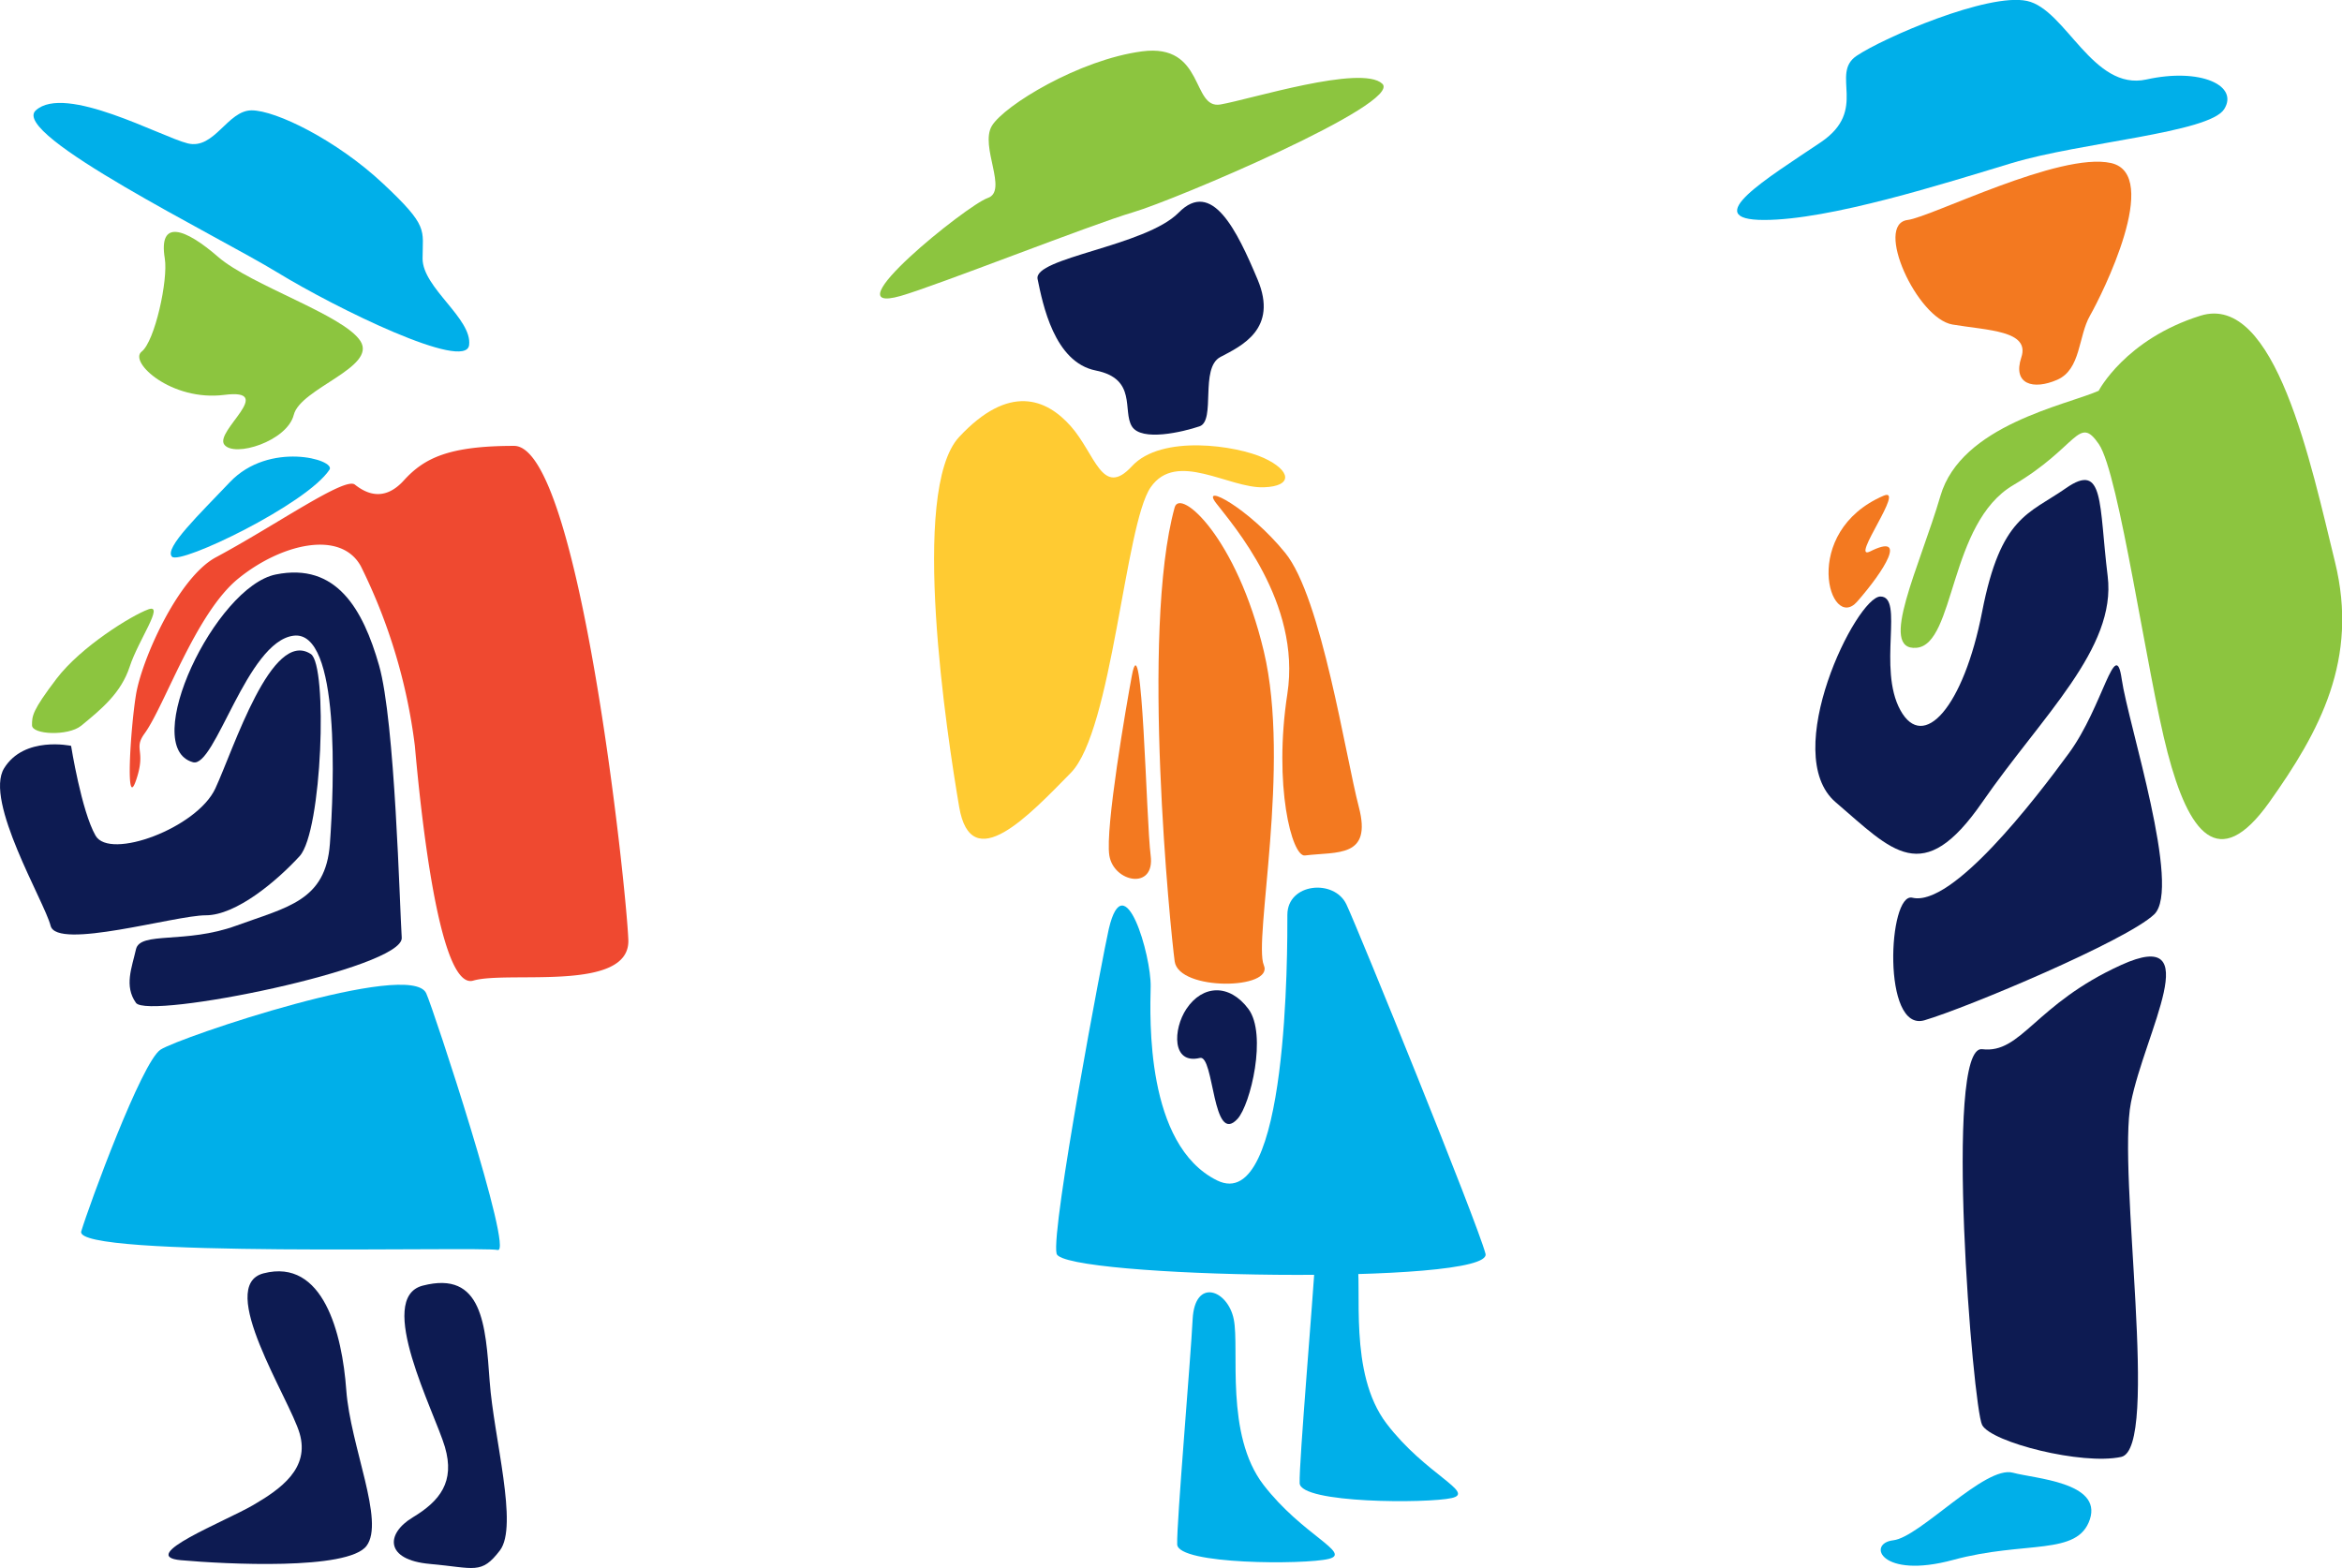 <svg xmlns="http://www.w3.org/2000/svg" viewBox="0 0 251.67 168.53"><defs><style>.cls-1{fill:#00afe9;}.cls-2{fill:#8cc53f;}.cls-3{fill:#ef4930;}.cls-4{fill:#0d1b52;}.cls-5{fill:#ffcb32;}.cls-6{fill:#f37920;}</style></defs><g id="Layer_2" data-name="Layer 2"><g id="shapes"><path class="cls-1" d="M3.85,11.86C1,14.41,23.39,25.36,29.79,29.27s20.26,10.67,20.62,7.82-5-6.15-5-9.3.71-3.42-4.27-8.08-11.5-7.85-14.1-7.85-4,4.26-6.87,3.55S7,9,3.85,11.86Z"/><path class="cls-2" d="M17.71,27.79c.37,2.3-1.07,8.89-2.49,10s3.2,5.37,8.88,4.65-1.06,3.91,0,5.34,6.76-.36,7.47-3.2,8.94-5.1,7.17-7.91-11.78-6-15.3-9.06S17,23.47,17.71,27.79Z"/><path class="cls-1" d="M35.41,50.47c.69-1.06-6.49-3.11-10.72,1.36-3.24,3.42-7.09,7.09-6.21,8S33,54.17,35.41,50.47Z"/><path class="cls-3" d="M15.53,78.84c2.18-3,5.49-12.94,10.09-16.67s11-5.26,13.16-1.31a59.94,59.94,0,0,1,5.8,19.3c.57,6.36,2.54,26.32,6.27,25.23S67.74,106.7,67.52,101,62.26,47.92,55.24,47.92s-9.66,1.31-11.85,3.72-4.17,1.3-5.26.44-8.53,4.39-14.92,7.81c-4.09,2.19-8,11.06-8.6,14.79s-1.14,12.5,0,9.21S14.29,80.56,15.53,78.84Z"/><path class="cls-4" d="M20.74,81.92c-5.83-1.61,2.39-18.87,8.9-20.18S39,65.46,40.73,71.5s2.22,26,2.44,29.28-27.27,8.82-28.56,7-.44-3.78,0-5.75,5.31-.55,10.79-2.55S35,96.83,35.45,90.69s1.14-23-3.9-22.37S23.12,82.57,20.74,81.92Z"/><path class="cls-4" d="M33.4,70.29c1.84,1.2,1.22,19.08-1.2,21.72s-6.8,6.36-10.09,6.36-16,3.76-16.67,1.13-7.16-13.42-5-16.93,7.2-2.41,7.2-2.41,1.11,7,2.63,9.65S21.16,89,23.14,84.74,29.18,67.54,33.4,70.29Z"/><path class="cls-1" d="M45.8,106.75c.78,1.69,9.44,28,7.68,27.59s-45.62.88-44.75-2,6.5-18.21,8.52-19.53S44.13,103.09,45.8,106.75Z"/><path class="cls-4" d="M28.32,136.85c-5.15,1.33,2.79,13.46,3.88,17.21s-2,5.95-5,7.7-12.58,5.49-7.76,5.92,17.93,1.1,19.94-1.53-1.73-10.71-2.17-16.76S34.75,135.19,28.32,136.85Z"/><path class="cls-4" d="M45.43,138.17c-5.15,1.33,1.28,13.59,2.38,17.34s-.54,5.81-3.46,7.57-3,4.57,1.84,5,5.52,1.18,7.53-1.45-.66-12.12-1.1-18.17S51.86,136.51,45.43,138.17Z"/><path class="cls-2" d="M8.72,78c2.18-1.79,4.29-3.51,5.22-6.36s3.79-6.8,2-6.15-7.24,4-9.87,7.46-2.63,4-2.63,5S7.3,79.14,8.72,78Z"/><path class="cls-2" d="M96.77,31.81c3.86-1.1,20.53-7.69,25-9S150.77,11.1,148.54,9s-14.28,1.7-17.4,2.23-1.65-6.6-8.41-5.71-14.8,5.8-16.14,8,1.78,7-.45,7.76S89.06,34,96.77,31.81Z"/><path class="cls-4" d="M111.5,30c.55,2.66,1.78,8.93,6.25,9.82s2.85,4.33,3.88,6,5.49.6,7.27,0,0-6.27,2.24-7.45,6.24-3,4-8.33-4.91-10.82-8.48-7.19S111,27.69,111.5,30Z"/><path class="cls-5" d="M135.81,52.37c-3.77.13-9.39-4-12.16,0s-4.12,26.15-8.58,30.69-10.71,11.24-12,3.65-5.36-34,0-39.75,9.37-4.12,12-1.15,3.38,7.76,6.56,4.3,11.26-2.23,14.18-.89S139,52.26,135.81,52.37Z"/><path class="cls-6" d="M126.23,54.53c.58-2.12,6.66,3.21,9.58,15.47s-1.13,31.1,0,33.73-9.14,2.81-9.58-.41S122.54,67.89,126.23,54.53Z"/><path class="cls-6" d="M140.23,91.94c3.49-.43,7.23.29,5.79-5.21s-4-22.5-7.91-27.31-9.16-7.61-7.43-5.35,9.17,10.67,7.66,20.49S138.82,92.12,140.23,91.94Z"/><path class="cls-6" d="M121.63,72.61c-.59,3.16-2.89,16.45-2.42,19.34s4.93,3.76,4.44,0S122.78,66.42,121.63,72.61Z"/><path class="cls-4" d="M127.49,108.43c-1.45,2.18-1.58,6,1.45,5.27,1.55-.38,1.32,9.54,4.05,6.54,1.39-1.52,3.2-9.08,1.16-11.81S129.23,105.83,127.49,108.43Z"/><path class="cls-1" d="M119.15,99.84c-.57,2.44-6.24,32.3-5.61,34.9s47,3.44,46.09,0S146,100,144.69,97.21s-6.35-2.31-6.35,1.11.14,32.35-7.56,28.54-7.2-17.48-7.13-20.82S120.82,92.69,119.15,99.84Z"/><path class="cls-1" d="M128.16,141.79c-.2,4.13-1.74,22-1.66,24.19s13.74,2.19,16.28,1.56-2.83-2.54-7-7.95-2.56-14.62-3.2-17.8S128.39,137.29,128.16,141.79Z"/><path class="cls-1" d="M141.33,135.21c-.21,4.13-1.75,22-1.67,24.19S153.4,161.59,156,161s-2.84-2.54-7-8-2.56-14.62-3.19-17.8S141.55,130.71,141.33,135.21Z"/><path class="cls-1" d="M195.66,15.29c-5.76,3.88-13.17,8.35-6.1,8.35s19.27-3.89,26.65-6.12,21.2-3.24,22.8-5.79-2.57-4.47-8.35-3.19S222,1,217.82.1,202.4,4.05,199.51,6,200.83,11.8,195.66,15.29Z"/><path class="cls-6" d="M205,23.64c-3.63.45,1,10.6,4.82,11.24s8.35.64,7.39,3.53,1.28,3.53,3.85,2.41,2.25-4.66,3.53-6.9,7.76-15.18,2.25-16.4S207.54,23.32,205,23.64Z"/><path class="cls-2" d="M225.52,42c-3.53,1.56-14.77,3.68-17,11.29s-6.74,16.7-2.57,16.33,3.44-13.39,10.39-17.48,7-7.62,9.2-4.41,5.14,24.59,7.39,33.17,5.46,13,10.92,5.33,9.63-15.39,7.07-25.82-6.4-29-14.46-26.48S225.52,42,225.52,42Z"/><path class="cls-4" d="M222,52.47c-4,2.79-7,3-9,13.27s-6.32,15.09-8.79,10.58.43-12.21-2.14-12.21S191.16,81,197.26,86.22s9.34,9.27,15.75,0,14.44-16.52,13.48-24.3S226.16,49.56,222,52.47Z"/><path class="cls-6" d="M199.57,64.66c-2.94,3.35-6.2-7.48,2.83-11.38,2.44-1.05-3.62,7-1.47,6C205.11,57.18,202.46,61.36,199.57,64.66Z"/><path class="cls-4" d="M205.5,96.48c-2.61-.63-3.29,14.53,1.31,13.17s21.72-8.56,24.68-11.38S228.68,77.76,228,73s-2,2.92-5.67,7.94S209.78,97.5,205.5,96.48Z"/><path class="cls-4" d="M213,112.76c-4.16-.51-1,38.52,0,40.39s10.74,4.34,14.94,3.43-.45-30.52,1.05-38.09,8.24-19-1.05-14.78S217.24,113.28,213,112.76Z"/><path class="cls-1" d="M216.32,158.28c-3-.84-10,6.93-12.87,7.26s-1.35,4.22,6.43,2.11,13.39-.38,14.7-4.37S218.6,158.91,216.32,158.28Z"/></g></g></svg>